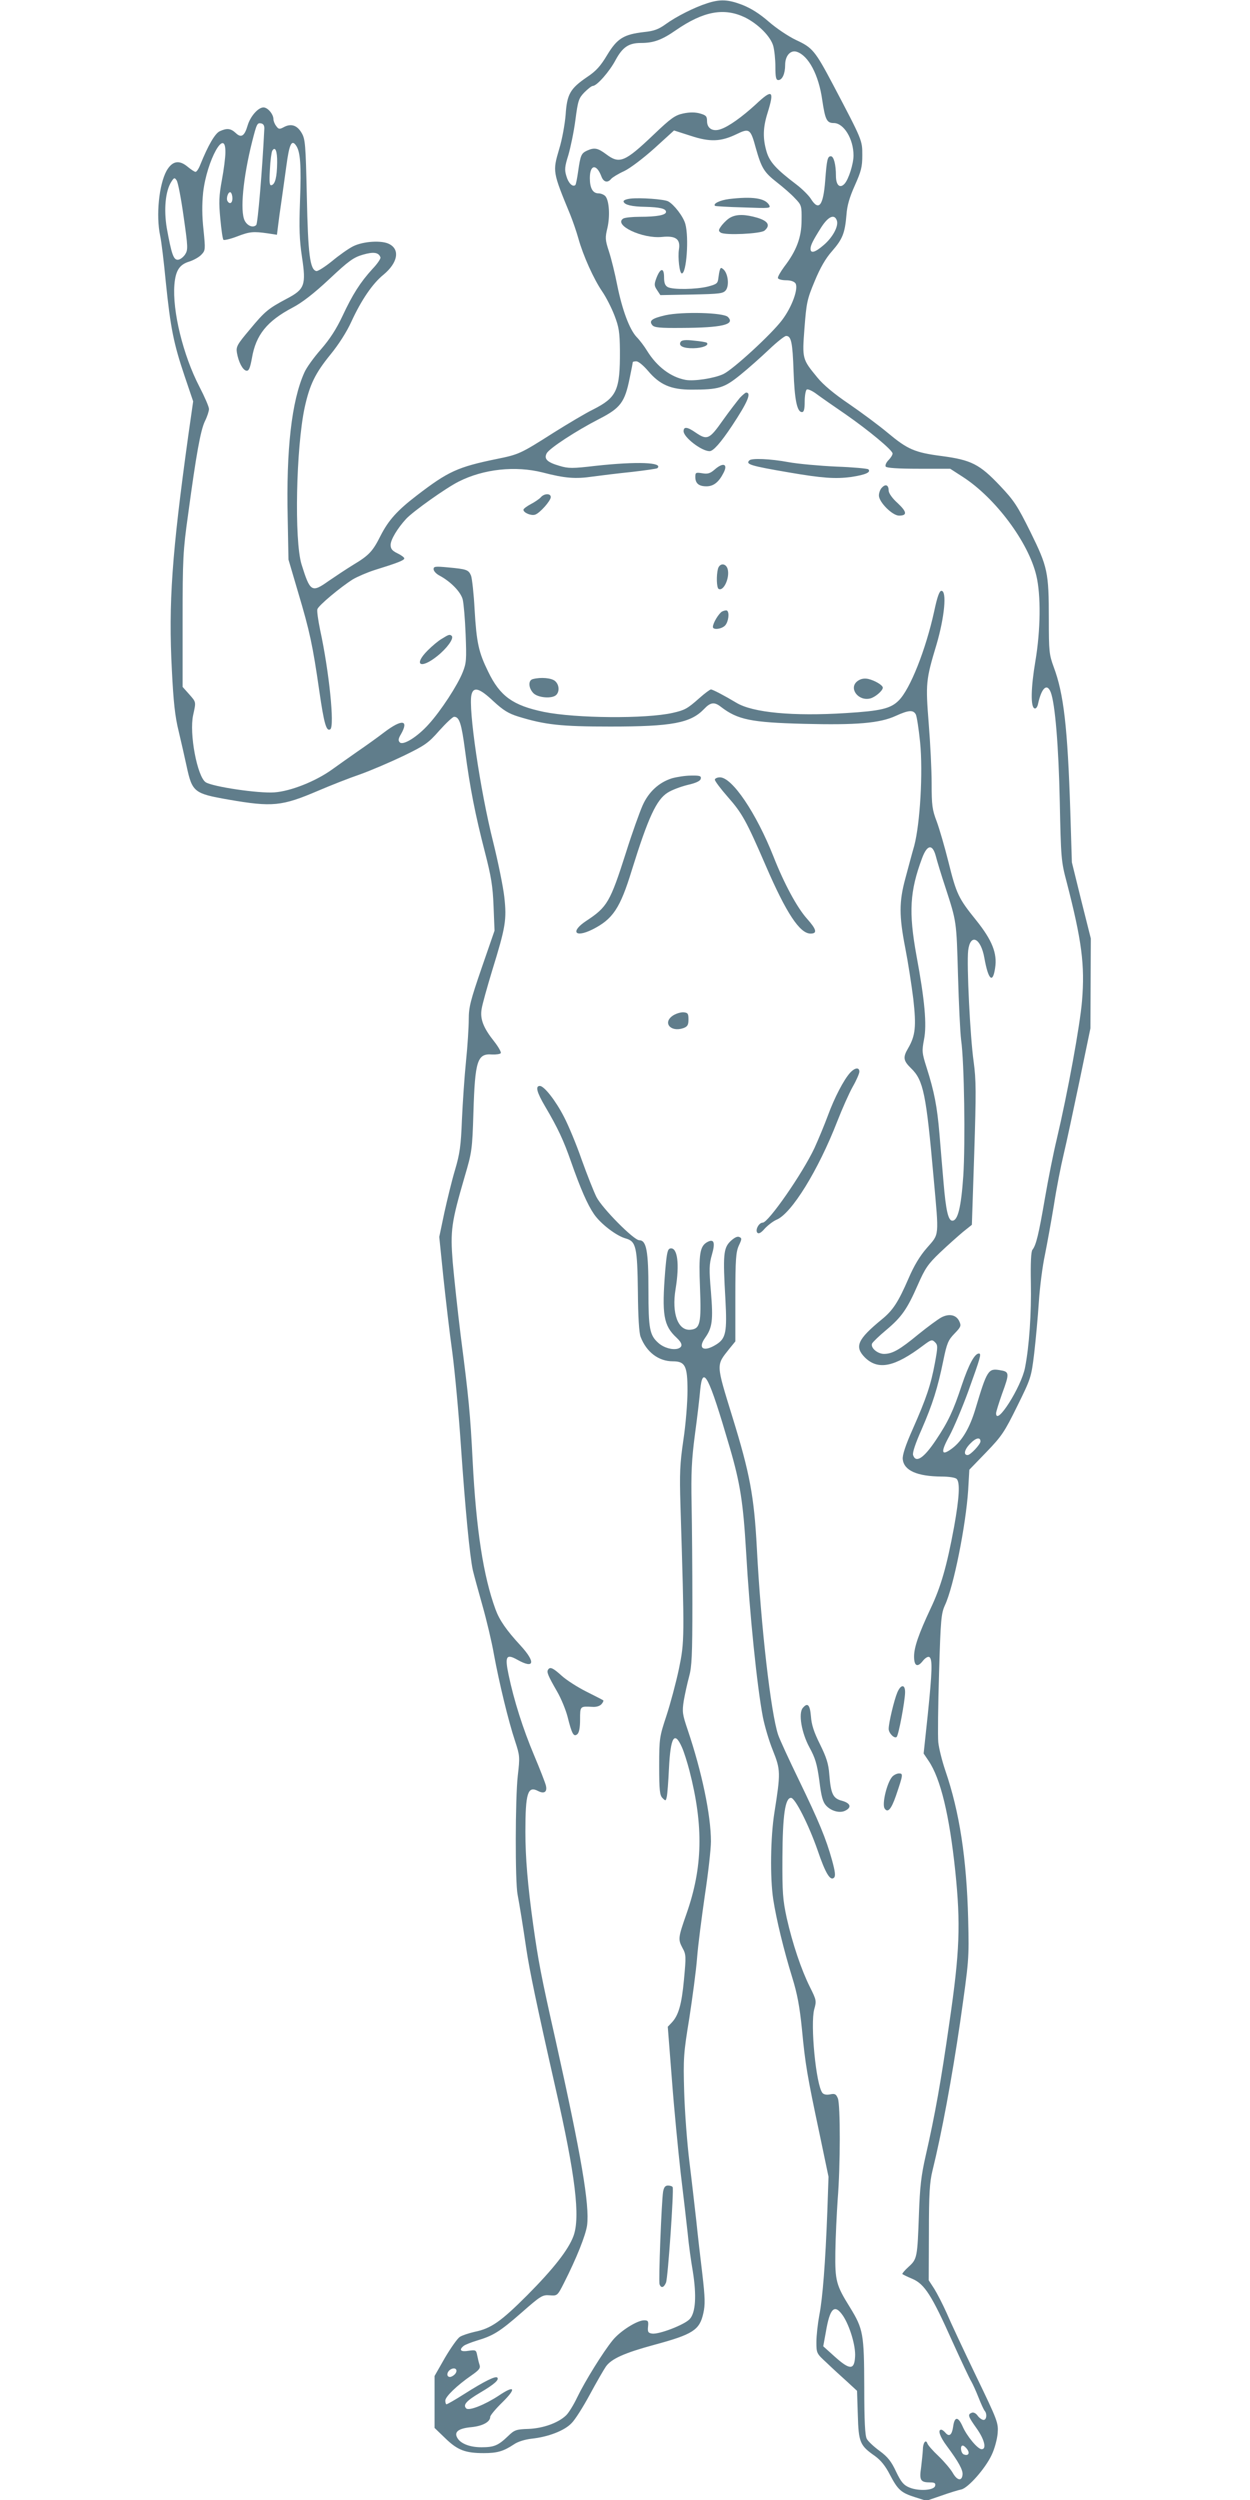 <?xml version="1.0" standalone="no"?>
<!DOCTYPE svg PUBLIC "-//W3C//DTD SVG 20010904//EN"
 "http://www.w3.org/TR/2001/REC-SVG-20010904/DTD/svg10.dtd">
<svg version="1.0" xmlns="http://www.w3.org/2000/svg"
 width="640pt" height="1280pt" viewBox="0 0 640 1280"
 preserveAspectRatio="xMidYMid meet">
<g transform="translate(0,1280) scale(0.1,-0.1)"
fill="#607d8b" stroke="none">
<path d="M3620 12783 c-63 -20 -157 -67 -212 -107 -36 -26 -60 -35 -110 -40
-105 -12 -138 -33 -189 -117 -34 -57 -57 -83 -104 -114 -86 -59 -102 -87 -109
-193 -4 -48 -18 -127 -33 -175 -34 -116 -34 -116 57 -337 12 -30 31 -84 41
-120 25 -90 79 -209 122 -272 20 -29 48 -84 63 -123 23 -60 27 -85 28 -180 1
-205 -16 -240 -138 -302 -39 -19 -129 -73 -201 -118 -171 -109 -179 -112 -292
-135 -200 -41 -249 -64 -408 -186 -102 -78 -146 -128 -186 -206 -40 -80 -59
-101 -139 -149 -36 -22 -93 -60 -128 -84 -86 -61 -94 -56 -138 85 -38 123 -28
599 16 804 26 118 54 175 133 272 40 49 82 114 106 167 51 111 109 196 165
241 72 60 85 127 30 156 -38 21 -134 15 -186 -11 -24 -12 -72 -46 -108 -76
-36 -29 -72 -52 -80 -51 -33 7 -43 85 -49 383 -6 268 -8 293 -27 325 -23 39
-54 49 -91 29 -22 -12 -27 -11 -39 6 -8 10 -14 26 -14 35 0 25 -29 60 -51 60
-27 0 -67 -45 -81 -92 -16 -55 -33 -66 -61 -39 -26 24 -45 26 -82 9 -24 -11
-59 -71 -99 -170 -8 -21 -19 -38 -25 -38 -5 0 -23 12 -40 26 -44 37 -79 30
-108 -20 -39 -71 -55 -229 -33 -333 6 -26 19 -133 29 -238 24 -234 40 -314 96
-480 l44 -130 -25 -175 c-84 -606 -102 -858 -84 -1202 8 -161 16 -237 35 -313
13 -55 31 -134 40 -176 29 -135 38 -142 215 -173 225 -39 273 -34 458 45 63
27 159 65 215 84 56 20 156 63 223 95 109 53 127 65 183 129 35 39 69 71 76
71 27 0 38 -35 56 -172 25 -192 53 -332 101 -518 33 -128 41 -177 45 -280 l5
-125 -66 -191 c-57 -166 -66 -200 -66 -263 0 -39 -6 -136 -14 -214 -8 -78 -17
-213 -21 -301 -5 -132 -11 -174 -35 -255 -16 -53 -40 -152 -55 -220 l-26 -124
21 -206 c12 -113 32 -287 46 -386 13 -99 33 -315 44 -480 22 -320 45 -562 61
-635 6 -25 28 -106 49 -180 21 -74 48 -187 59 -251 27 -146 74 -341 108 -443
25 -76 25 -82 14 -178 -13 -115 -14 -542 -1 -608 11 -59 26 -151 45 -280 16
-107 51 -277 149 -710 102 -447 128 -662 92 -759 -26 -70 -102 -167 -236 -302
-136 -136 -186 -171 -270 -188 -30 -7 -64 -18 -76 -26 -12 -8 -46 -56 -76
-107 l-53 -93 0 -133 0 -133 56 -54 c62 -60 102 -75 196 -75 68 0 100 9 153
44 21 15 58 26 93 30 84 9 167 41 203 79 18 17 60 84 94 147 34 63 71 127 82
143 28 40 95 70 246 111 200 54 234 76 253 162 10 44 9 80 -5 201 -10 82 -24
204 -31 273 -8 69 -23 204 -35 300 -12 96 -24 258 -27 360 -5 172 -3 198 26
375 16 105 35 244 40 310 5 66 24 211 40 322 17 112 31 236 31 275 0 135 -47
358 -119 571 -27 80 -29 92 -20 150 6 34 18 89 27 122 14 50 17 110 17 375 0
173 -2 403 -4 510 -3 157 0 226 17 355 12 88 24 191 27 228 13 134 44 73 151
-293 54 -185 69 -282 84 -535 18 -318 56 -690 86 -847 9 -45 31 -121 51 -170
40 -100 40 -115 8 -318 -20 -125 -23 -333 -6 -445 16 -103 54 -260 97 -399 26
-84 38 -148 50 -266 17 -180 27 -238 90 -535 l46 -220 -6 -175 c-10 -265 -24
-446 -41 -533 -8 -43 -15 -105 -15 -138 0 -58 1 -59 52 -106 28 -27 75 -70
104 -96 l52 -48 4 -124 c4 -141 11 -156 88 -210 29 -21 53 -50 76 -95 41 -78
57 -93 130 -116 l57 -18 76 26 c42 15 88 29 103 32 35 8 122 106 155 176 15
31 28 79 31 111 4 54 1 63 -111 295 -63 131 -131 276 -150 321 -20 45 -49 101
-64 125 l-28 43 1 245 c0 198 4 258 18 315 47 190 100 475 142 762 45 317 46
319 41 528 -8 310 -44 547 -117 760 -17 50 -33 115 -36 145 -3 30 -1 190 4
355 8 274 11 304 30 346 45 96 107 409 119 589 l6 105 87 90 c79 82 93 103
158 235 70 142 72 147 87 270 8 69 19 188 24 265 5 77 19 185 31 240 11 55 32
170 46 255 13 85 36 202 50 260 14 58 50 227 81 375 l56 270 1 230 1 230 -49
195 -48 195 -8 260 c-14 435 -34 604 -85 740 -23 63 -25 79 -25 244 0 242 -6
268 -94 447 -67 135 -84 161 -156 237 -104 110 -147 132 -298 152 -139 18
-175 34 -277 119 -44 37 -133 103 -197 147 -77 52 -133 99 -163 136 -78 95
-78 95 -66 254 10 128 13 146 52 239 28 68 56 117 89 154 54 62 66 92 74 187
3 46 16 90 43 150 32 72 38 94 38 154 0 77 1 75 -149 360 -93 176 -106 191
-190 230 -40 19 -101 60 -140 94 -47 41 -90 68 -135 86 -73 28 -114 30 -181 8z
m194 -72 c68 -34 131 -97 145 -146 6 -22 11 -70 11 -107 0 -53 3 -68 15 -68
20 0 35 32 35 78 0 46 27 77 59 67 60 -19 113 -118 131 -248 15 -100 23 -117
59 -117 51 0 101 -81 101 -166 0 -43 -25 -122 -46 -145 -24 -26 -44 -7 -44 41
0 57 -11 100 -26 100 -17 0 -21 -18 -29 -125 -10 -130 -33 -158 -74 -92 -11
17 -44 50 -73 72 -104 79 -137 115 -153 168 -20 68 -19 123 5 199 36 116 25
124 -61 43 -70 -64 -137 -112 -178 -126 -41 -15 -71 3 -71 41 0 25 -5 30 -36
39 -25 7 -53 7 -86 0 -42 -9 -63 -24 -152 -109 -147 -140 -174 -151 -242 -100
-43 32 -60 36 -98 19 -30 -14 -34 -23 -46 -107 -5 -35 -11 -66 -14 -69 -13
-13 -36 9 -46 45 -10 32 -9 48 10 108 11 38 28 118 36 179 13 100 17 112 46
142 18 18 37 33 43 33 21 0 86 74 117 133 36 66 67 87 130 87 64 0 106 15 178
65 142 98 247 117 354 66z m-2461 -576 c-10 -203 -33 -479 -41 -487 -16 -16
-45 -5 -59 22 -25 49 -8 222 38 405 24 94 26 97 47 93 12 -3 17 -13 15 -33z
m2517 -94 c29 -102 42 -123 107 -174 32 -25 74 -61 93 -82 34 -35 35 -39 34
-113 0 -87 -26 -156 -89 -238 -19 -26 -34 -52 -32 -58 2 -6 21 -11 42 -11 23
0 41 -6 48 -16 16 -26 -18 -121 -69 -188 -54 -72 -250 -252 -300 -276 -46 -22
-151 -38 -194 -30 -76 14 -147 68 -197 149 -14 23 -38 55 -54 71 -36 39 -73
137 -99 266 -11 57 -30 134 -42 171 -20 61 -20 71 -8 121 14 61 9 139 -10 162
-7 8 -23 15 -36 15 -29 0 -44 27 -44 78 0 70 34 75 59 9 11 -30 32 -35 50 -13
7 8 36 26 67 40 31 15 97 65 155 117 l100 91 84 -27 c100 -33 155 -31 236 8
66 32 72 28 99 -72z m-2716 -22 c0 -24 -8 -88 -18 -141 -15 -81 -16 -115 -8
-198 5 -55 12 -104 16 -108 4 -3 35 4 69 17 65 25 83 27 159 16 l46 -7 6 48
c3 27 11 83 17 124 6 41 17 122 25 179 15 113 27 138 49 107 23 -31 28 -101
21 -286 -5 -137 -3 -199 10 -285 22 -145 14 -166 -77 -214 -96 -51 -113 -65
-190 -158 -65 -77 -71 -88 -66 -119 8 -47 29 -88 48 -92 13 -2 19 11 29 65 20
118 77 189 208 258 48 25 109 72 188 146 100 94 124 111 172 125 55 16 81 12
90 -14 2 -6 -16 -33 -41 -59 -63 -69 -102 -131 -153 -240 -32 -68 -65 -119
-111 -172 -37 -42 -75 -95 -85 -119 -65 -145 -93 -394 -85 -745 l4 -212 50
-170 c59 -198 74 -268 108 -504 24 -166 36 -208 56 -195 23 14 -6 298 -52 509
-10 49 -17 97 -14 106 6 19 117 112 182 153 24 14 73 35 110 47 116 36 153 50
153 60 0 5 -16 17 -35 26 -27 13 -35 23 -35 43 0 27 35 85 79 133 36 39 205
159 269 191 128 65 291 82 430 47 115 -30 169 -34 257 -21 44 6 135 17 203 24
68 8 125 16 128 19 31 30 -104 35 -316 12 -119 -14 -140 -14 -186 0 -62 18
-80 35 -65 64 14 26 152 116 269 176 109 56 131 85 156 209 9 43 16 80 16 82
0 2 8 4 18 4 11 0 37 -22 60 -49 60 -71 117 -96 222 -96 141 0 167 8 251 76
41 33 107 92 147 130 40 38 79 69 87 69 26 0 33 -33 38 -180 5 -147 18 -210
43 -210 10 0 14 14 14 54 0 30 5 58 11 62 6 3 30 -8 52 -25 23 -17 89 -63 146
-102 118 -82 241 -184 241 -201 0 -7 -9 -22 -21 -34 -12 -12 -18 -27 -14 -33
4 -7 64 -11 168 -11 l162 0 65 -42 c167 -108 336 -335 376 -505 24 -100 22
-279 -5 -439 -23 -136 -25 -235 -4 -241 7 -3 15 8 18 24 18 82 46 107 65 58
22 -58 40 -273 46 -558 6 -289 7 -307 35 -412 78 -302 94 -426 79 -609 -10
-124 -73 -469 -130 -711 -16 -66 -43 -201 -60 -300 -32 -186 -45 -240 -64
-264 -7 -9 -10 -66 -8 -170 3 -154 -8 -322 -30 -434 -19 -98 -148 -302 -148
-233 0 8 14 52 30 98 40 109 39 115 -12 123 -58 10 -65 -2 -123 -196 -29 -98
-68 -165 -119 -204 -57 -43 -62 -22 -15 63 23 43 66 145 96 227 63 175 69 195
55 195 -22 0 -52 -56 -88 -163 -43 -130 -69 -186 -132 -280 -62 -93 -103 -120
-117 -77 -4 12 12 60 44 132 56 129 82 211 111 353 18 88 25 104 57 137 33 34
35 40 25 62 -15 34 -52 42 -92 21 -17 -9 -70 -48 -117 -86 -97 -80 -133 -100
-175 -101 -34 -1 -72 31 -63 53 4 8 36 39 72 69 80 67 108 108 162 231 37 84
51 106 114 166 40 38 93 85 118 106 l45 36 12 363 c10 317 10 377 -3 473 -18
127 -36 497 -28 568 11 91 65 65 83 -38 20 -112 43 -134 55 -51 12 75 -16 143
-96 243 -92 114 -102 135 -143 300 -19 76 -46 169 -60 207 -23 60 -26 83 -26
195 0 70 -7 208 -15 307 -16 204 -15 222 40 404 41 140 54 275 25 275 -10 0
-21 -29 -37 -105 -43 -196 -123 -399 -182 -457 -41 -41 -91 -53 -270 -64 -270
-17 -477 2 -561 53 -60 36 -121 68 -130 68 -5 0 -32 -20 -60 -45 -61 -54 -74
-61 -136 -75 -137 -31 -497 -28 -659 5 -159 33 -225 80 -286 207 -48 98 -59
146 -69 317 -4 80 -13 158 -18 173 -13 31 -22 34 -119 43 -64 6 -73 5 -73 -9
0 -10 14 -25 32 -34 57 -31 107 -83 117 -121 5 -20 12 -100 15 -179 5 -128 4
-147 -15 -194 -26 -66 -112 -198 -174 -266 -58 -65 -131 -110 -148 -93 -9 9
-8 19 6 42 42 74 5 78 -84 11 -35 -27 -98 -72 -139 -100 -41 -29 -100 -70
-130 -92 -85 -61 -212 -111 -295 -117 -81 -6 -317 29 -352 52 -43 29 -85 249
-64 344 15 69 16 65 -21 107 l-33 37 0 341 c0 315 2 356 28 541 42 312 64 432
86 478 12 24 21 52 21 63 0 11 -22 62 -49 114 -84 162 -139 389 -128 523 6 72
26 103 77 118 21 7 49 22 61 35 21 22 21 26 11 127 -8 72 -8 131 -2 191 19
166 116 340 114 205z m265 -52 c-1 -74 -10 -109 -28 -115 -11 -4 -13 12 -9 80
2 46 8 89 12 96 15 25 26 -1 25 -61z m-479 -275 c23 -161 23 -171 7 -196 -10
-14 -26 -26 -37 -26 -22 0 -32 30 -56 162 -16 96 -7 190 23 237 14 22 17 23
27 8 7 -8 23 -92 36 -185z m250 92 c0 -24 -14 -32 -25 -14 -9 14 4 52 16 45 5
-4 9 -17 9 -31z m3095 -114 c9 -29 -22 -86 -68 -125 -44 -38 -67 -44 -67 -19
0 18 11 41 56 112 36 55 67 68 79 32z m-1759 -2460 c51 -47 77 -63 128 -79
137 -42 217 -51 471 -51 316 0 411 18 480 90 33 35 53 37 86 11 86 -66 154
-80 424 -87 270 -7 390 3 472 41 66 30 89 31 102 7 5 -10 15 -74 22 -143 15
-154 0 -414 -30 -529 -12 -41 -32 -117 -46 -169 -32 -118 -32 -191 0 -355 14
-71 32 -188 41 -260 16 -142 11 -189 -27 -254 -27 -46 -24 -63 16 -102 63 -61
77 -131 115 -559 28 -310 30 -286 -34 -360 -37 -42 -67 -93 -94 -156 -53 -122
-80 -164 -138 -211 -124 -102 -140 -139 -86 -194 68 -67 152 -50 300 62 39 29
44 31 59 16 15 -15 15 -23 0 -105 -21 -114 -45 -184 -113 -338 -38 -85 -54
-135 -52 -156 6 -58 73 -88 199 -89 37 0 70 -5 77 -12 18 -18 14 -94 -13 -245
-37 -201 -68 -309 -121 -420 -60 -128 -84 -197 -84 -244 0 -49 17 -58 44 -24
13 17 28 25 34 21 17 -10 15 -72 -8 -297 l-21 -197 25 -37 c62 -91 107 -279
137 -565 28 -273 23 -412 -30 -775 -43 -301 -74 -474 -121 -680 -24 -105 -30
-162 -35 -300 -8 -224 -9 -231 -53 -271 -20 -18 -34 -35 -32 -37 3 -3 26 -14
52 -25 62 -27 98 -83 204 -320 46 -101 89 -193 97 -205 7 -12 24 -49 37 -82
13 -33 27 -64 32 -69 13 -16 9 -46 -6 -46 -8 0 -22 10 -30 21 -9 13 -21 19
-30 16 -23 -9 -20 -18 24 -80 40 -56 53 -107 26 -107 -20 0 -76 67 -98 118
-23 51 -41 50 -48 -3 -6 -42 -20 -54 -40 -30 -7 8 -16 15 -21 15 -19 0 -7 -36
29 -84 60 -81 84 -124 80 -148 -4 -33 -28 -28 -50 11 -11 19 -43 57 -72 85
-30 28 -56 58 -58 66 -8 23 -23 2 -23 -33 -1 -18 -5 -58 -9 -91 -10 -65 -3
-76 47 -76 22 0 28 -4 25 -17 -4 -24 -84 -29 -132 -9 -29 12 -42 27 -68 81
-24 52 -43 76 -84 106 -30 22 -59 49 -66 62 -9 16 -13 89 -13 267 -1 271 -5
295 -73 406 -71 114 -77 136 -75 284 1 74 7 196 12 270 14 172 14 481 1 516
-9 22 -15 26 -39 21 -19 -4 -33 -1 -40 7 -33 40 -63 352 -42 429 12 42 11 47
-22 113 -44 88 -89 221 -119 354 -20 93 -23 129 -22 310 1 216 14 305 44 305
21 0 91 -139 136 -268 40 -118 65 -159 84 -141 9 9 6 31 -10 90 -31 111 -66
196 -170 411 -50 103 -98 207 -106 231 -37 111 -88 552 -109 957 -14 265 -36
382 -125 670 -85 276 -84 263 -16 349 l31 38 0 227 c0 194 3 231 18 264 16 34
16 38 1 44 -10 4 -26 -5 -45 -23 -35 -35 -38 -70 -25 -295 9 -169 3 -202 -47
-233 -64 -40 -96 -21 -57 34 37 52 42 90 30 236 -10 117 -9 141 5 190 18 62
11 83 -23 65 -39 -21 -45 -61 -38 -234 7 -181 1 -210 -47 -215 -65 -8 -99 82
-78 208 21 128 10 215 -27 208 -14 -3 -18 -21 -26 -113 -18 -227 -9 -282 58
-344 31 -29 33 -47 7 -56 -28 -8 -72 4 -100 29 -45 40 -51 72 -51 271 0 199
-10 255 -47 255 -28 0 -190 164 -219 221 -14 28 -48 114 -76 192 -27 78 -68
176 -90 218 -43 84 -102 159 -124 159 -24 0 -16 -32 27 -105 66 -112 95 -175
132 -281 49 -140 85 -222 118 -270 34 -50 115 -112 163 -125 53 -15 59 -44 62
-274 1 -125 6 -211 14 -230 30 -78 92 -125 165 -125 63 0 75 -23 75 -150 0
-60 -9 -173 -21 -252 -18 -123 -20 -170 -15 -338 21 -683 21 -694 -8 -835 -15
-71 -44 -179 -64 -240 -35 -106 -37 -115 -37 -257 0 -125 3 -150 17 -164 16
-16 17 -16 22 7 3 13 8 78 11 143 8 163 28 196 66 111 11 -24 28 -79 39 -121
73 -284 68 -495 -15 -732 -43 -123 -44 -131 -21 -175 19 -34 19 -43 8 -162
-12 -129 -28 -184 -63 -221 l-20 -21 21 -269 c11 -148 32 -363 45 -479 14
-115 30 -255 36 -310 5 -55 17 -142 26 -193 20 -125 15 -213 -16 -246 -27 -29
-157 -79 -192 -74 -20 3 -24 8 -21 36 3 28 0 32 -20 32 -36 0 -123 -55 -161
-102 -49 -60 -142 -210 -182 -293 -18 -38 -44 -80 -57 -92 -41 -39 -118 -66
-192 -69 -63 -2 -72 -5 -105 -37 -50 -48 -71 -57 -136 -57 -60 0 -108 19 -124
49 -17 30 7 48 73 54 58 6 96 27 96 53 0 7 28 41 63 75 73 72 63 89 -20 33
-70 -46 -152 -79 -166 -65 -18 18 1 39 72 81 73 43 98 66 87 77 -9 9 -66 -19
-167 -83 -47 -30 -89 -54 -93 -54 -3 0 -6 8 -6 19 0 20 60 78 134 129 40 28
47 37 41 55 -4 12 -9 34 -12 49 -5 26 -8 27 -44 22 -40 -7 -51 4 -25 25 7 6
38 18 67 27 84 25 117 45 229 143 98 86 107 92 144 89 39 -3 40 -3 73 62 65
128 112 246 119 297 13 104 -29 352 -160 941 -77 341 -90 413 -116 597 -28
201 -40 343 -40 476 0 199 12 237 65 209 31 -16 48 -5 40 28 -3 13 -30 83 -60
154 -57 135 -104 283 -131 413 -20 95 -12 109 45 77 87 -49 95 -13 16 73 -72
78 -108 130 -128 185 -62 169 -99 408 -117 760 -12 238 -20 324 -61 640 -16
129 -34 299 -41 377 -13 163 -7 204 61 438 37 126 39 136 45 331 8 263 20 301
95 295 21 -1 42 2 45 7 3 5 -12 32 -34 60 -55 69 -73 115 -64 166 3 22 28 111
54 197 69 223 75 260 62 377 -6 53 -32 180 -57 281 -67 266 -128 686 -111 754
10 43 41 34 112 -33z m2265 -792 c6 -24 28 -97 50 -163 57 -176 56 -168 64
-450 4 -143 11 -291 16 -330 16 -112 22 -526 11 -696 -11 -161 -28 -229 -56
-229 -21 0 -33 52 -45 195 -6 66 -15 179 -21 250 -12 140 -26 214 -66 340 -24
75 -24 84 -13 143 15 75 4 200 -39 431 -40 221 -34 328 29 497 26 70 53 74 70
12z m229 -2998 c0 -15 -51 -70 -66 -70 -23 0 -16 30 16 61 27 28 50 32 50 9z
m-703 -4478 c34 -52 65 -154 61 -209 -4 -68 -27 -68 -103 0 l-60 54 13 71 c21
126 45 149 89 84z m-1987 -297 c-7 -8 -19 -15 -26 -15 -20 0 -17 27 4 39 23
13 39 -3 22 -24z m2624 -388 c12 -19 3 -32 -19 -24 -17 7 -21 51 -3 45 6 -2
16 -12 22 -21z"/>
<path d="M3227 11783 c-23 -3 -37 -9 -34 -16 5 -16 42 -25 112 -26 73 -2 105
-9 105 -26 0 -16 -46 -25 -134 -25 -39 0 -77 -4 -85 -9 -52 -33 98 -105 200
-94 70 7 94 -12 85 -65 -6 -41 3 -122 15 -122 24 0 37 184 18 253 -10 38 -58
100 -88 116 -20 11 -144 20 -194 14z"/>
<path d="M3733 11781 c-47 -6 -84 -24 -72 -35 2 -2 68 -6 146 -8 137 -5 141
-5 130 14 -22 34 -86 43 -204 29z"/>
<path d="M3741 11687 c-13 -6 -33 -25 -45 -40 -18 -24 -19 -29 -6 -38 22 -15
204 -6 224 10 32 27 19 49 -36 66 -62 18 -105 19 -137 2z"/>
<path d="M3686 11419 c-3 -8 -6 -27 -8 -43 -3 -27 -8 -31 -53 -43 -60 -15
-179 -17 -206 -3 -14 8 -19 21 -19 51 0 50 -19 48 -39 -4 -12 -32 -12 -40 3
-62 l17 -26 161 3 c146 3 161 5 175 23 17 24 11 81 -11 104 -13 12 -16 12 -20
0z"/>
<path d="M3407 11186 c-69 -16 -86 -28 -67 -51 10 -12 38 -15 149 -14 207 1
277 17 238 56 -22 23 -234 28 -320 9z"/>
<path d="M3485 11050 c-13 -21 13 -34 66 -33 46 1 81 15 68 28 -3 3 -33 8 -66
11 -42 5 -62 3 -68 -6z"/>
<path d="M3788 10763 c-13 -16 -53 -67 -87 -115 -69 -98 -80 -103 -139 -63
-43 30 -62 32 -62 7 0 -31 92 -102 133 -102 19 0 57 43 115 130 80 121 101
170 72 170 -3 0 -18 -12 -32 -27z"/>
<path d="M3837 10443 c-21 -20 4 -28 203 -62 169 -29 237 -34 319 -23 72 11
102 24 87 39 -4 4 -78 11 -164 14 -86 4 -197 14 -246 23 -91 17 -188 21 -199
9z"/>
<path d="M3658 10395 c-22 -19 -35 -23 -63 -18 -32 5 -35 4 -35 -19 0 -33 18
-48 57 -48 36 0 63 21 87 68 25 47 -1 57 -46 17z"/>
<path d="M4516 10304 c-9 -8 -16 -27 -16 -41 0 -34 69 -103 103 -103 43 0 41
19 -7 64 -27 24 -46 51 -46 64 0 28 -15 36 -34 16z"/>
<path d="M2769 10254 c-7 -8 -30 -24 -51 -35 -21 -11 -38 -24 -38 -29 0 -15
39 -32 60 -25 24 8 80 71 80 90 0 20 -34 19 -51 -1z"/>
<path d="M3676 9888 c-9 -35 -7 -96 3 -103 25 -15 58 55 47 100 -8 32 -41 34
-50 3z"/>
<path d="M3697 9669 c-17 -10 -47 -59 -47 -79 0 -17 46 -11 63 8 17 19 23 67
9 76 -4 2 -15 0 -25 -5z"/>
<path d="M2263 9530 c-18 -10 -50 -37 -73 -60 -75 -75 -37 -98 49 -29 50 40
86 90 74 103 -10 9 -15 8 -50 -14z"/>
<path d="M2728 9323 c-24 -6 -23 -44 2 -71 23 -25 97 -31 118 -10 18 18 15 53
-6 71 -18 16 -73 21 -114 10z"/>
<path d="M4392 9314 c-50 -35 1 -106 64 -90 26 7 64 40 64 55 0 13 -41 37 -75
45 -20 4 -37 1 -53 -10z"/>
<path d="M3440 8815 c-66 -21 -119 -69 -150 -139 -15 -34 -54 -142 -85 -241
-81 -254 -96 -279 -202 -349 -84 -55 -61 -90 30 -45 105 53 142 108 202 304
84 270 126 361 184 397 20 13 65 30 101 39 45 10 66 21 68 32 3 14 -5 17 -50
16 -29 0 -73 -7 -98 -14z"/>
<path d="M3660 8808 c0 -7 30 -47 66 -88 74 -84 95 -122 195 -353 105 -243
174 -347 229 -347 36 0 31 21 -18 76 -51 57 -117 179 -172 319 -88 222 -211
405 -274 405 -14 0 -26 -6 -26 -12z"/>
<path d="M3448 7602 c-58 -36 -16 -89 51 -66 21 8 26 16 26 44 0 30 -3 35 -25
37 -14 1 -37 -6 -52 -15z"/>
<path d="M4353 7308 c-33 -36 -81 -129 -114 -219 -17 -46 -48 -121 -69 -167
-61 -130 -236 -382 -265 -382 -20 0 -40 -39 -27 -52 7 -7 20 1 38 22 16 17 43
38 60 45 77 32 213 252 311 504 25 64 60 143 79 177 19 33 34 68 34 77 0 24
-23 21 -47 -5z"/>
<path d="M2806 4251 c-8 -12 0 -31 46 -111 21 -36 45 -95 54 -130 22 -88 31
-105 50 -89 9 8 14 32 14 75 0 69 0 68 61 65 22 -2 40 4 49 14 7 8 11 17 9 19
-2 2 -41 22 -87 45 -46 23 -103 60 -126 81 -44 40 -60 48 -70 31z"/>
<path d="M4594 4134 c-16 -38 -44 -155 -44 -186 0 -22 30 -52 41 -41 10 10 42
181 43 227 1 44 -22 43 -40 0z"/>
<path d="M4110 4055 c-23 -28 -6 -127 34 -201 30 -55 39 -84 51 -171 10 -82
18 -110 35 -128 27 -29 72 -40 99 -25 33 17 25 38 -18 50 -46 12 -57 34 -65
135 -4 55 -15 88 -48 155 -31 62 -43 100 -46 142 -5 60 -17 73 -42 43z"/>
<path d="M4568 3703 c-27 -31 -53 -139 -39 -162 16 -25 34 -5 58 64 37 109 38
115 16 115 -11 0 -27 -8 -35 -17z"/>
<path d="M3395 1578 c-8 -50 -24 -459 -18 -474 8 -21 22 -17 33 9 10 24 41
477 34 489 -3 5 -14 8 -24 8 -14 0 -21 -9 -25 -32z"/>
</g>
</svg>
